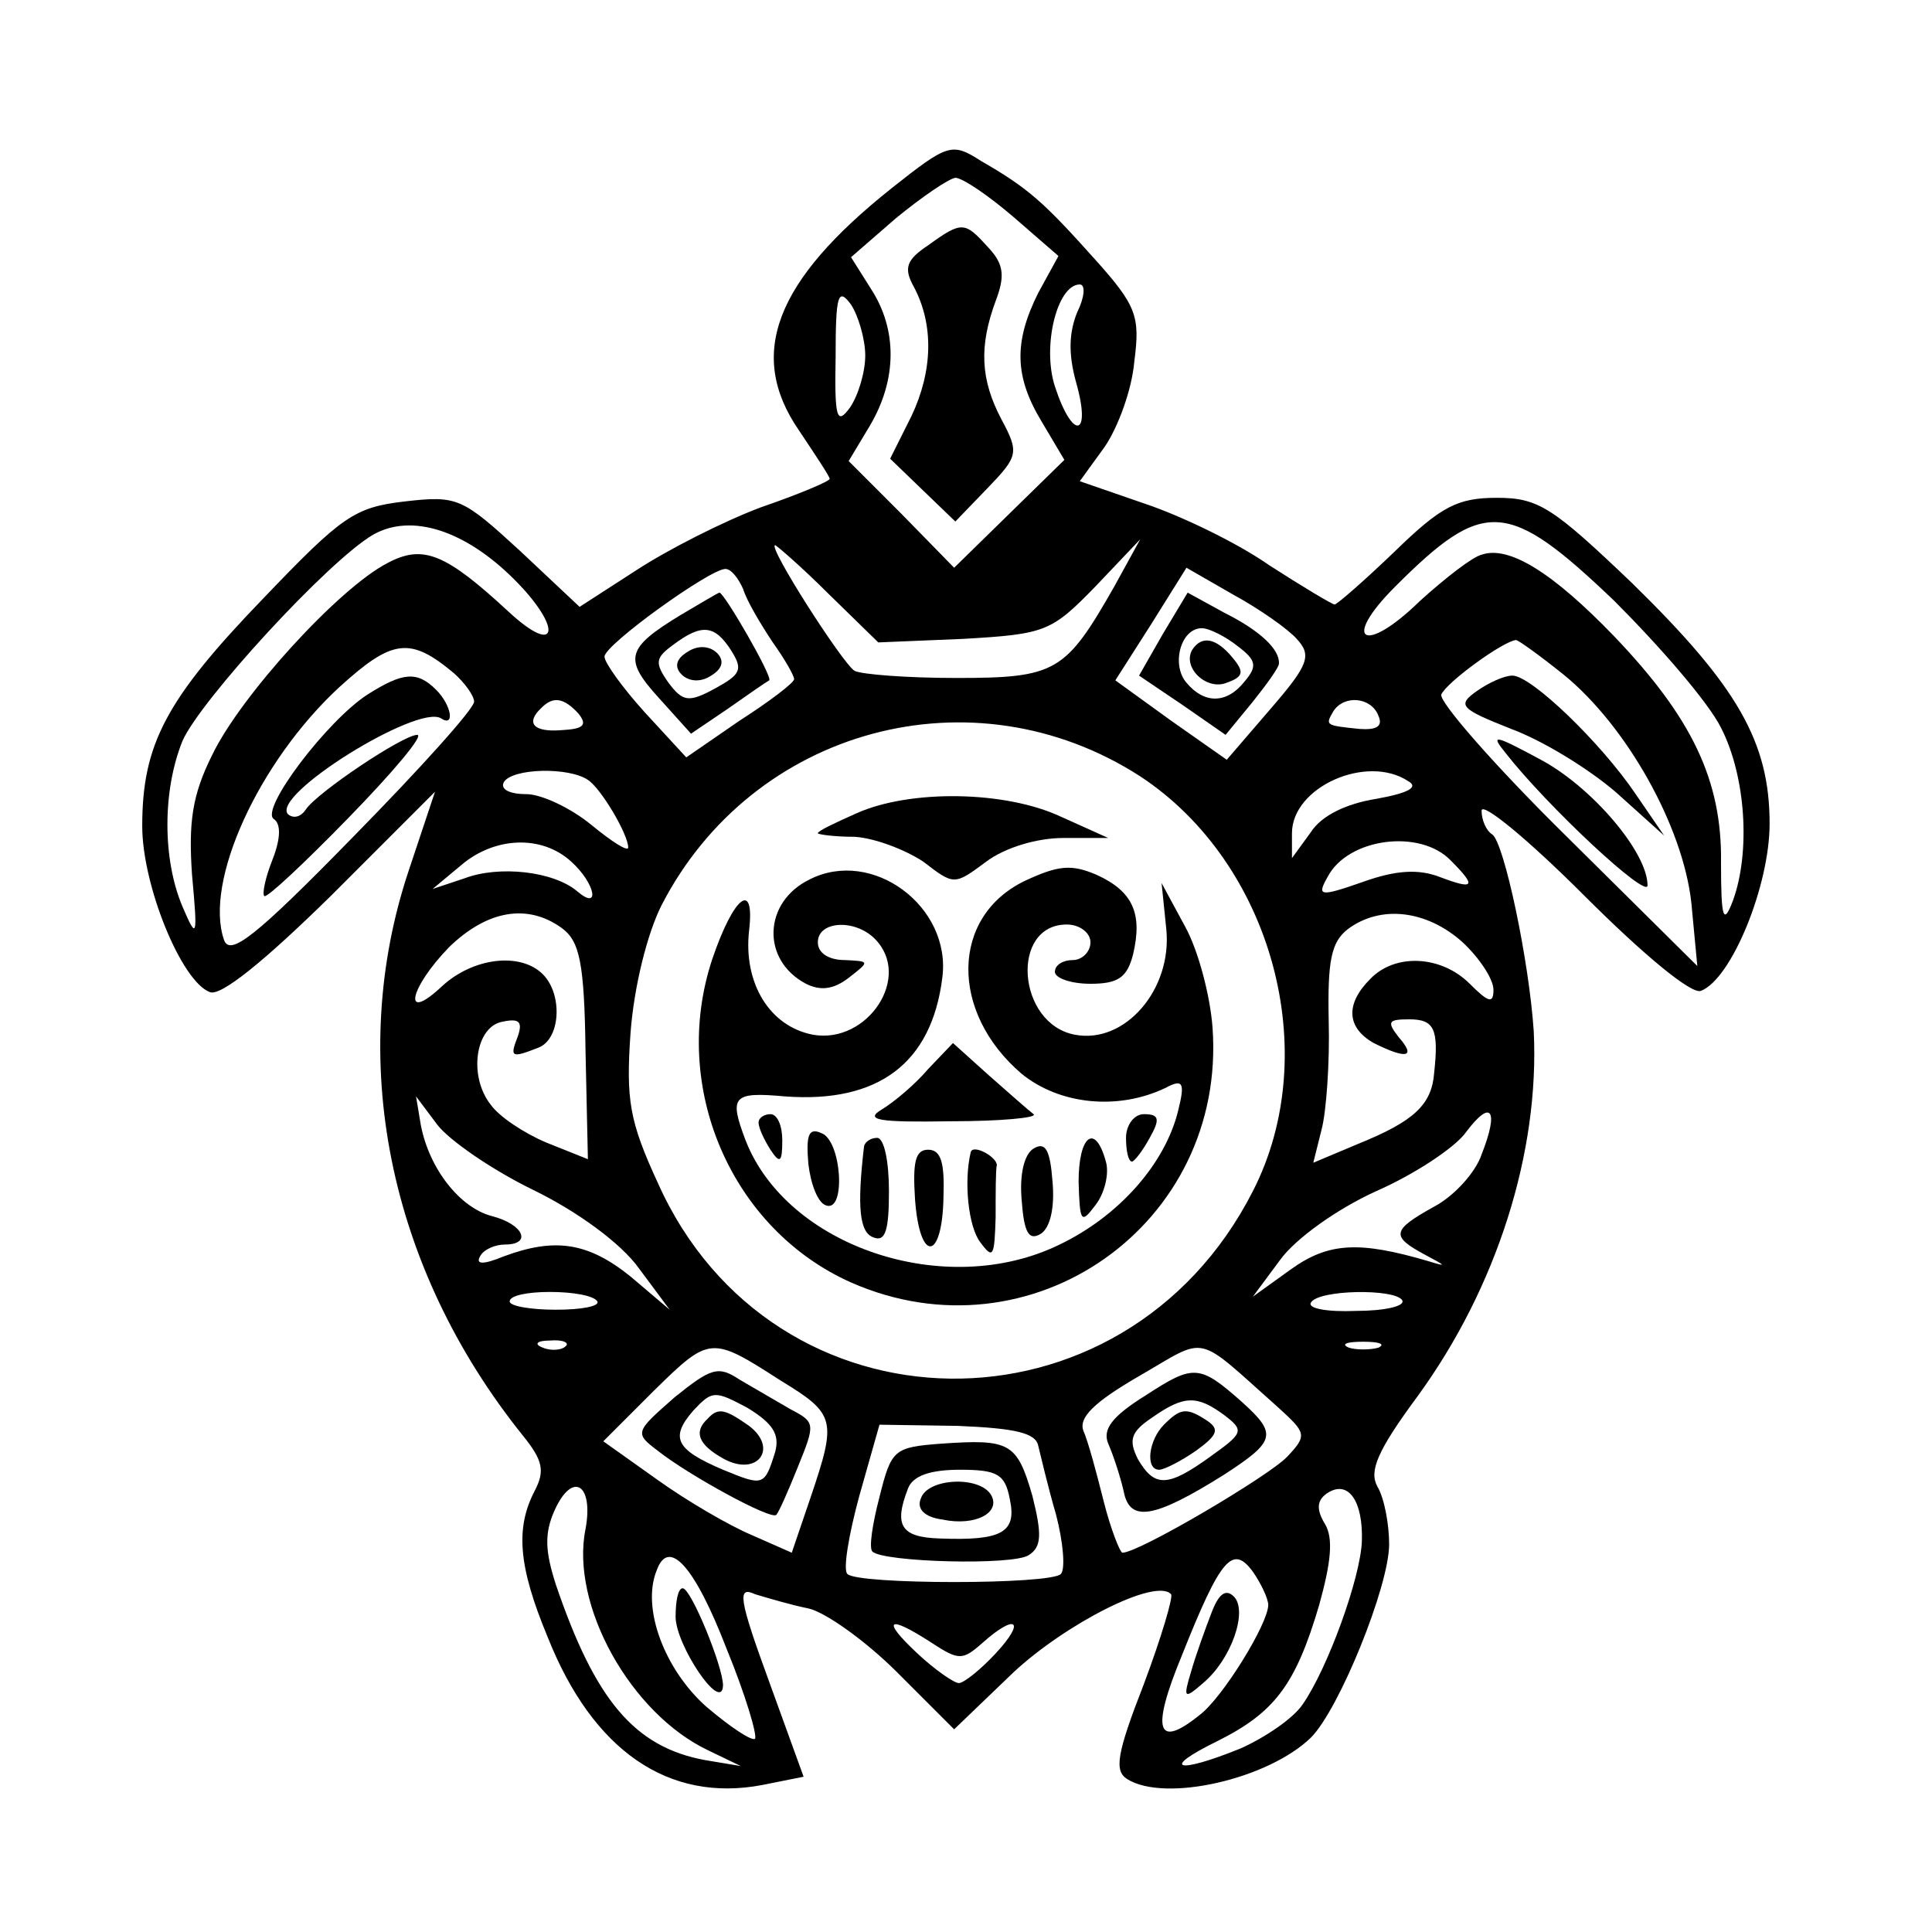 <?xml version="1.0" standalone="no"?>
<!DOCTYPE svg PUBLIC "-//W3C//DTD SVG 20010904//EN"
 "http://www.w3.org/TR/2001/REC-SVG-20010904/DTD/svg10.dtd">
<svg version="1.0" xmlns="http://www.w3.org/2000/svg"
 width="163pt" height="163pt" viewBox="0 0 163 163"
 preserveAspectRatio="xMidYMid meet">
<g transform="translate(0,163) scale(0.1,-0.1)"
fill="#000000" stroke="none">
<path d="M752 1471 c-98 -78 -122 -140 -78 -204 14 -21 26 -39 26 -41 0 -2
-26 -13 -58 -24 -32 -12 -79 -36 -105 -53 l-48 -31 -50 47 c-49 45 -53 47 -97
42 -43 -5 -53 -12 -120 -82 -82 -85 -102 -123 -102 -192 0 -50 33 -131 57
-140 9 -4 46 26 102 81 l88 88 -22 -66 c-53 -158 -18 -335 96 -477 17 -21 19
-30 10 -47 -16 -31 -14 -63 11 -123 38 -96 102 -140 181 -125 l35 7 -29 80
c-26 71 -27 81 -12 74 10 -3 30 -9 45 -12 14 -3 48 -27 75 -54 l48 -48 50 48
c44 41 120 80 133 66 2 -2 -8 -36 -23 -76 -23 -59 -25 -73 -14 -80 32 -20 119
0 155 35 24 24 66 128 66 163 0 17 -4 39 -10 49 -7 13 0 30 34 76 67 92 103
206 98 308 -4 60 -25 159 -35 166 -5 3 -9 12 -9 20 0 8 39 -24 86 -71 51 -51
91 -84 99 -81 26 10 58 89 58 141 0 69 -27 116 -116 203 -67 64 -79 72 -114
72 -33 0 -47 -7 -86 -45 -26 -25 -49 -45 -51 -45 -2 0 -27 15 -55 33 -27 19
-75 42 -105 52 l-55 19 21 29 c11 16 23 48 25 72 5 38 2 47 -33 86 -43 48 -56
60 -96 83 -25 16 -28 15 -76 -23z m103 -24 l38 -33 -17 -31 c-21 -42 -20 -71
3 -109 l19 -32 -46 -45 -47 -46 -44 45 -45 45 18 30 c23 39 23 81 1 115 l-17
27 38 33 c22 18 44 33 50 34 6 0 28 -15 49 -33z m-125 -117 c0 -14 -6 -34 -13
-44 -11 -15 -13 -9 -12 43 0 52 2 59 13 44 6 -9 12 -29 12 -43z m179 37 c-7
-17 -8 -35 -1 -60 13 -46 -3 -49 -18 -3 -11 34 2 86 21 86 5 0 4 -11 -2 -23z
m-475 -226 c41 -41 37 -66 -5 -27 -53 49 -72 57 -102 41 -41 -21 -124 -112
-148 -162 -17 -34 -20 -57 -17 -101 5 -54 4 -55 -8 -27 -17 40 -17 98 0 140
15 34 123 152 161 174 32 18 77 4 119 -38z m928 -18 c38 -38 79 -85 90 -107
21 -41 25 -105 10 -146 -8 -21 -10 -15 -10 32 1 70 -25 123 -90 191 -52 54
-89 77 -112 69 -8 -2 -31 -20 -52 -39 -47 -46 -67 -34 -21 12 75 75 95 74 185
-12z m-663 6 l42 -41 72 3 c69 4 74 6 111 44 l38 40 -22 -40 c-41 -72 -49 -77
-133 -77 -42 0 -80 3 -86 6 -10 6 -74 106 -67 106 1 0 22 -18 45 -41z m-72 4
c3 -10 15 -30 25 -45 10 -14 18 -28 18 -31 0 -3 -21 -19 -46 -35 l-45 -31 -35
38 c-19 21 -34 42 -34 47 0 10 89 74 102 74 5 0 11 -8 15 -17z m467 -42 c13
-14 10 -22 -22 -59 l-37 -43 -47 33 -47 34 30 47 30 48 40 -23 c22 -12 46 -29
53 -37z m-711 -29 c9 -8 17 -19 17 -24 0 -6 -46 -57 -102 -114 -83 -85 -104
-101 -109 -87 -17 49 29 150 97 213 45 41 60 43 97 12z m936 -1 c53 -43 101
-128 108 -193 l5 -53 -110 109 c-61 60 -108 114 -106 120 4 10 52 45 63 46 2
0 20 -13 40 -29z m-831 -33 c8 -10 4 -13 -14 -14 -24 -2 -31 6 -17 19 10 10
19 8 31 -5z m675 -2 c4 -9 -2 -12 -16 -11 -29 3 -29 3 -22 15 9 14 32 12 38
-4z m-201 -51 c111 -73 155 -233 95 -350 -109 -214 -405 -210 -502 7 -24 52
-27 70 -23 127 3 39 14 83 26 107 77 150 263 200 404 109z m-466 -3 c11 -7 34
-46 34 -57 0 -4 -14 5 -31 19 -17 14 -42 26 -55 26 -14 0 -22 4 -19 10 7 12
55 13 71 2z m692 -1 c9 -5 1 -10 -27 -15 -25 -4 -46 -14 -55 -28 l-16 -22 0
21 c0 39 63 67 98 44z m-706 -68 c20 -18 25 -42 5 -25 -20 17 -66 22 -95 11
l-27 -9 24 20 c28 24 68 26 93 3z m742 1 c22 -22 20 -25 -9 -14 -18 7 -37 6
-65 -4 -37 -13 -39 -12 -30 4 17 33 78 41 104 14z m-750 -57 c15 -11 19 -29
20 -104 l2 -91 -35 14 c-19 8 -40 22 -47 32 -19 24 -13 66 10 70 14 3 17 0 13
-12 -7 -18 -6 -19 17 -10 19 7 21 45 4 62 -19 19 -59 14 -85 -10 -34 -32 -28
-2 6 33 32 31 66 37 95 16z m760 -12 c14 -13 26 -31 26 -40 0 -12 -4 -11 -20
5 -24 24 -63 26 -84 4 -21 -21 -20 -41 3 -54 28 -14 36 -12 21 5 -10 13 -9 15
9 15 21 0 25 -8 21 -45 -2 -27 -17 -41 -64 -60 l-38 -16 7 28 c4 15 7 57 6 92
-1 50 2 66 16 77 28 21 67 16 97 -11z m-784 -209 c37 -18 74 -45 89 -66 l26
-35 -33 28 c-36 29 -64 33 -107 17 -17 -7 -24 -7 -20 0 3 6 13 10 21 10 23 0
16 17 -11 24 -27 7 -53 40 -60 77 l-4 24 18 -24 c10 -13 46 -38 81 -55z m800
30 c-5 -15 -23 -35 -40 -44 -36 -20 -37 -25 -7 -41 17 -9 18 -10 2 -5 -58 17
-84 16 -116 -7 l-32 -23 23 31 c13 18 48 43 81 58 32 14 67 37 76 50 21 28 28
19 13 -19z m-746 -124 c2 -4 -13 -7 -35 -7 -21 0 -39 3 -39 7 0 5 15 8 34 8
19 0 37 -3 40 -8z m679 1 c3 -5 -15 -9 -39 -9 -24 -1 -41 2 -38 7 6 11 71 12
77 2z m-706 -39 c-3 -3 -12 -4 -19 -1 -8 3 -5 6 6 6 11 1 17 -2 13 -5z m182
-29 c46 -28 47 -33 25 -98 l-16 -47 -34 15 c-19 8 -55 29 -80 47 l-45 32 43
43 c47 46 48 46 107 8z m420 -23 c23 -21 24 -23 7 -41 -15 -16 -125 -81 -139
-81 -2 0 -10 20 -16 44 -6 24 -13 50 -17 59 -4 11 9 24 47 46 59 34 46 37 118
-27z m84 51 c-7 -2 -19 -2 -25 0 -7 3 -2 5 12 5 14 0 19 -2 13 -5z m-287 -83
c2 -8 8 -34 15 -58 6 -23 8 -46 4 -50 -9 -9 -171 -9 -180 0 -4 3 1 33 10 66
l17 60 66 -1 c49 -2 66 -6 68 -17z m-382 -70 c-13 -64 38 -156 104 -187 l27
-13 -30 5 c-60 11 -93 51 -126 148 -9 28 -10 43 -1 63 15 33 33 22 26 -16z
m655 -10 c-1 -31 -29 -108 -50 -138 -8 -12 -32 -28 -52 -37 -54 -22 -69 -18
-20 6 48 24 66 47 86 115 10 36 12 56 5 68 -8 13 -7 21 3 27 17 10 29 -8 28
-41z m-536 -91 c16 -39 26 -73 24 -76 -3 -2 -21 10 -41 27 -35 31 -55 83 -42
115 10 28 32 4 59 -66z m457 37 c0 -16 -39 -79 -58 -93 -36 -29 -41 -13 -15
50 33 83 43 94 60 71 7 -10 13 -23 13 -28z m-284 -32 c23 -15 26 -15 43 0 28
25 37 19 11 -9 -13 -14 -27 -25 -31 -25 -4 0 -20 11 -35 25 -31 29 -25 33 12
9z"/>
<path d="M783 1423 c-18 -12 -21 -19 -12 -35 17 -32 16 -71 -2 -109 l-18 -36
28 -27 27 -26 27 28 c26 27 27 30 12 58 -18 34 -19 62 -5 100 8 21 7 31 -6 45
-20 22 -22 23 -51 2z"/>
<path d="M574 1111 c-46 -28 -48 -37 -18 -70 l27 -30 31 21 c17 12 33 23 35
24 3 3 -38 74 -42 74 -1 0 -16 -9 -33 -19z m43 -30 c10 -16 8 -20 -14 -32 -22
-12 -27 -11 -39 5 -12 17 -11 21 4 32 24 18 35 17 49 -5z"/>
<path d="M580 1080 c-10 -6 -11 -13 -5 -19 6 -6 16 -7 25 -1 10 6 11 13 5 19
-6 6 -16 7 -25 1z"/>
<path d="M981 1095 l-20 -35 37 -25 36 -25 23 28 c12 15 22 29 22 32 1 12 -16
28 -46 43 l-31 17 -21 -35z m63 -10 c16 -12 17 -17 6 -30 -15 -19 -34 -19 -49
-1 -13 15 -5 46 13 46 6 0 20 -7 30 -15z"/>
<path d="M1006 1082 c-9 -15 12 -35 29 -28 14 5 15 9 5 21 -14 17 -26 19 -34
7z"/>
<path d="M310 1044 c-34 -22 -91 -97 -79 -105 6 -4 6 -16 -1 -34 -6 -15 -9
-29 -7 -31 2 -2 34 28 71 66 38 39 64 70 58 70 -12 0 -85 -49 -94 -63 -4 -6
-10 -8 -15 -4 -15 16 109 93 129 81 12 -8 9 11 -4 24 -16 16 -28 15 -58 -4z"/>
<path d="M1246 1047 c-17 -12 -14 -15 29 -32 27 -10 66 -34 89 -54 l40 -36
-24 35 c-29 43 -88 100 -104 100 -7 0 -20 -6 -30 -13z"/>
<path d="M1270 995 c36 -46 120 -124 120 -112 0 28 -47 83 -90 106 -39 21 -43
22 -30 6z"/>
<path d="M723 944 c-18 -8 -33 -15 -33 -17 0 -1 14 -3 31 -3 17 -1 43 -11 58
-21 26 -20 26 -20 53 0 16 12 43 20 65 20 l38 0 -40 18 c-47 22 -127 23 -172
3z"/>
<path d="M683 888 c-39 -19 -41 -68 -3 -88 12 -6 23 -5 36 5 18 14 18 14 -3
15 -14 0 -23 6 -23 15 0 18 31 20 48 3 32 -32 -6 -89 -52 -81 -37 7 -59 44
-54 88 5 43 -13 29 -31 -24 -36 -108 16 -228 117 -273 152 -67 317 49 305 215
-2 27 -12 65 -23 85 l-20 37 4 -39 c5 -51 -35 -97 -77 -89 -49 9 -55 93 -7 93
11 0 20 -7 20 -15 0 -8 -7 -15 -15 -15 -8 0 -15 -4 -15 -10 0 -5 13 -10 30
-10 23 0 31 5 36 25 8 34 0 53 -31 67 -21 9 -32 8 -60 -5 -63 -30 -64 -111 -3
-163 32 -26 81 -31 121 -12 15 8 17 5 11 -19 -11 -45 -50 -89 -100 -113 -96
-47 -230 -2 -265 88 -14 37 -11 41 33 37 79 -6 124 28 133 100 8 60 -59 110
-112 83z"/>
<path d="M783 728 c-11 -13 -29 -28 -39 -34 -15 -9 -3 -11 58 -10 42 0 74 3
70 6 -4 3 -21 18 -38 33 l-30 27 -21 -22z"/>
<path d="M640 683 c0 -5 5 -15 10 -23 8 -12 10 -11 10 8 0 12 -4 22 -10 22 -5
0 -10 -3 -10 -7z"/>
<path d="M950 670 c0 -11 2 -20 5 -20 2 0 9 9 15 20 9 16 8 20 -5 20 -8 0 -15
-9 -15 -20z"/>
<path d="M682 648 c2 -17 8 -33 15 -35 17 -6 13 55 -4 61 -11 5 -13 -2 -11
-26z"/>
<path d="M729 663 c-6 -51 -4 -73 8 -77 10 -4 13 6 13 39 0 25 -4 45 -10 45
-5 0 -10 -3 -11 -7z"/>
<path d="M872 661 c-8 -5 -12 -22 -10 -44 2 -27 6 -34 16 -28 8 5 12 22 10 44
-2 27 -6 34 -16 28z"/>
<path d="M910 633 c1 -34 2 -36 14 -20 8 10 12 27 9 37 -9 33 -23 22 -23 -17z"/>
<path d="M772 618 c4 -54 23 -52 24 2 1 29 -2 40 -13 40 -11 0 -13 -11 -11
-42z"/>
<path d="M819 658 c-6 -25 -2 -63 8 -76 11 -15 12 -12 13 21 0 20 0 40 1 44 0
7 -20 18 -22 11z"/>
<path d="M569 451 c-33 -29 -34 -30 -14 -45 25 -20 96 -59 100 -54 2 2 10 20
18 40 15 37 15 38 -6 49 -12 7 -31 18 -43 25 -18 12 -24 10 -55 -15z m85 -46
c-9 -29 -10 -29 -44 -15 -40 17 -45 27 -25 50 16 17 18 17 46 2 21 -13 27 -22
23 -37z"/>
<path d="M597 433 c-12 -11 -8 -22 14 -34 28 -15 46 9 21 28 -20 14 -26 16
-35 6z"/>
<path d="M967 453 c-29 -18 -37 -29 -32 -41 4 -9 10 -27 13 -40 5 -27 26 -23
85 14 43 28 45 34 15 61 -36 32 -41 32 -81 6z m66 -17 c17 -13 16 -15 -12 -35
-36 -26 -47 -26 -61 -2 -8 16 -6 23 12 35 27 19 38 19 61 2z"/>
<path d="M982 428 c-13 -13 -16 -38 -4 -38 4 0 18 7 31 16 18 13 20 18 10 25
-18 12 -23 11 -37 -3z"/>
<path d="M794 412 c-40 -3 -42 -5 -52 -45 -6 -23 -9 -43 -6 -46 9 -9 119 -12
132 -3 11 7 11 18 3 50 -13 45 -19 48 -77 44z m58 -47 c6 -28 -7 -35 -59 -33
-33 1 -39 11 -27 42 4 11 19 16 44 16 32 0 38 -4 42 -25z"/>
<path d="M777 366 c-4 -9 3 -16 18 -18 28 -6 50 6 41 21 -10 16 -53 14 -59 -3z"/>
<path d="M570 266 c0 -24 39 -82 40 -58 0 16 -27 82 -34 82 -4 0 -6 -11 -6
-24z"/>
<path d="M1022 269 c-5 -13 -13 -35 -17 -49 -7 -23 -6 -24 10 -10 24 20 38 61
26 73 -7 7 -13 2 -19 -14z"/>
</g>
</svg>
